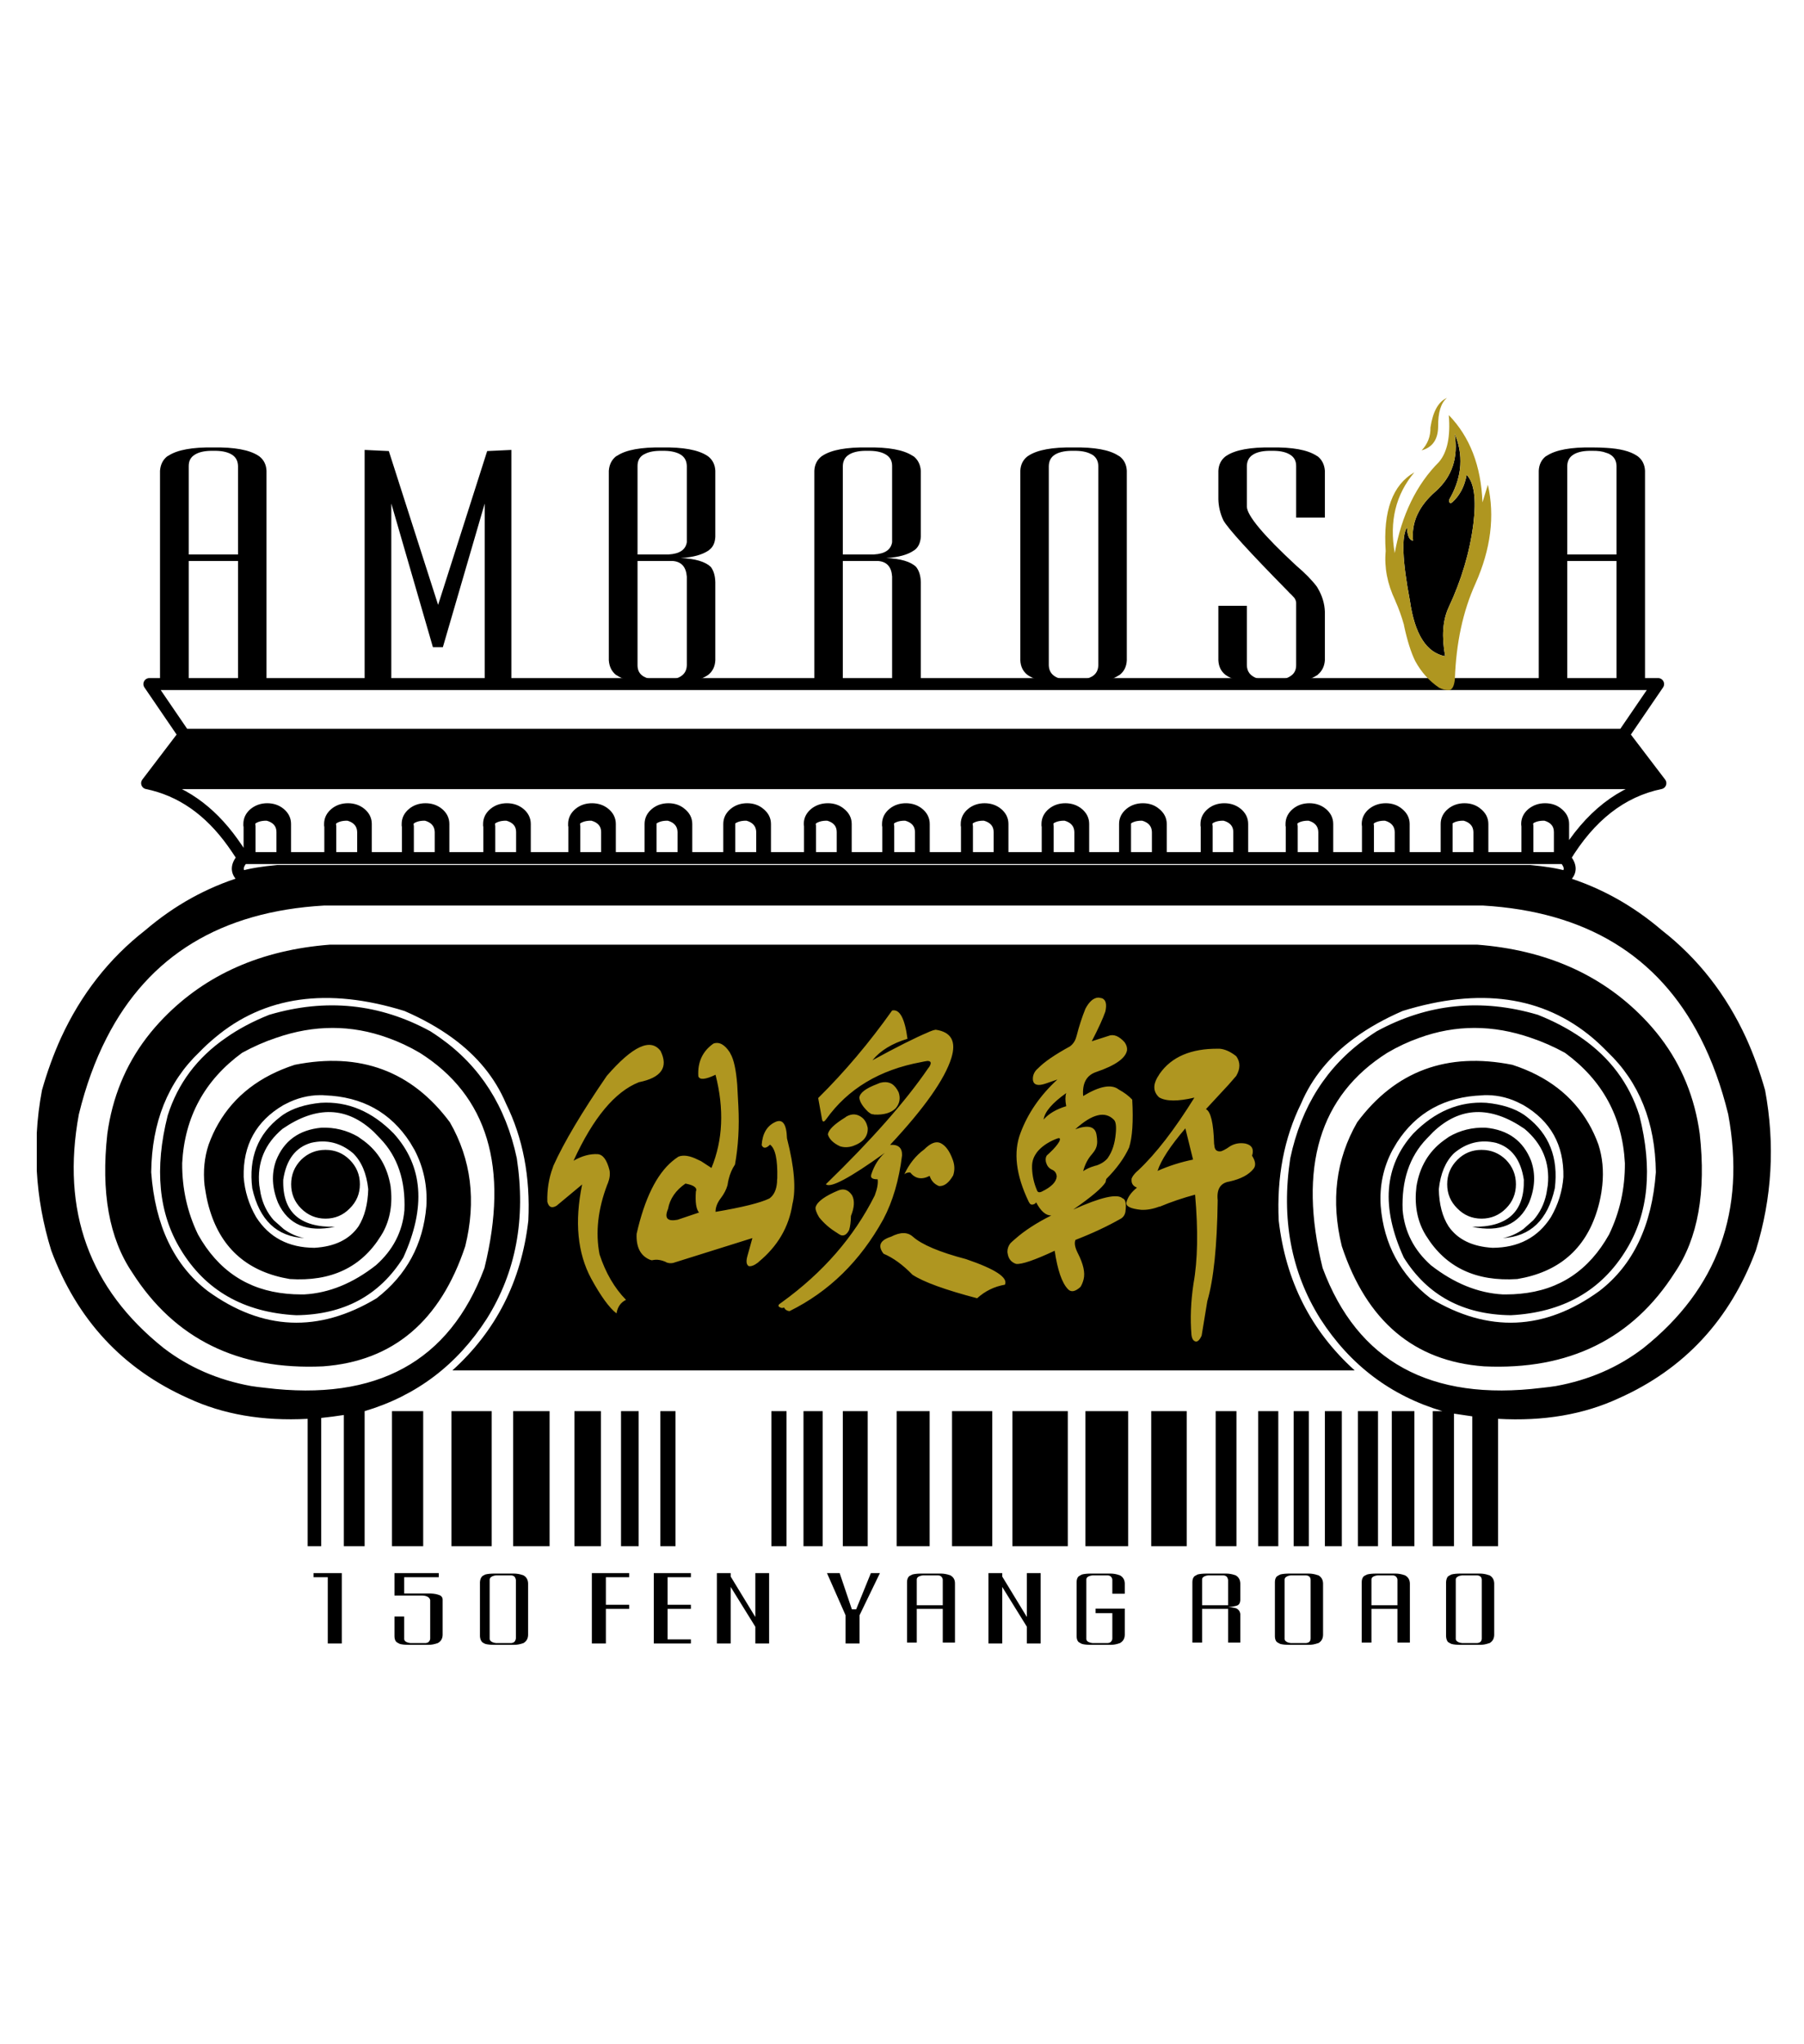 
<svg xmlns="http://www.w3.org/2000/svg" version="1.1" xmlns:xlink="http://www.w3.org/1999/xlink" preserveAspectRatio="none" x="0px" y="0px" width="302px" height="342px" viewBox="0 0 302 342">
<defs>
<g id="Layer0_0_FILL">
<path fill="#000000" stroke="none" d="
M 985.5 -314.15
Q 985.5 -317.3 983.3 -319.55 981.05 -321.75 977.9 -321.75 974.75 -321.75 972.55 -319.55 970.3 -317.3 970.3 -314.15 970.3 -311 972.55 -308.8 974.75 -306.55 977.9 -306.55 981.05 -306.55 983.3 -308.8 985.5 -311 985.5 -314.15
M 763.75 -264
L 763.75 -234.15 771.8 -234.15 771.8 -264 763.75 -264
M 784.25 -227.3
L 789.4 -227.3 789.4 -228.2 781.15 -228.2 781.15 -212.65 784.25 -212.65 784.25 -220.3 789.4 -220.3 789.4 -221.2 784.25 -221.2 784.25 -227.3
M 797.9 -227.3
L 803.05 -227.3 803.05 -228.2 794.85 -228.2 794.85 -212.65 803.05 -212.65 803.05 -213.55 797.9 -213.55 797.9 -220.3 803.05 -220.3 803.05 -221.2 797.9 -221.2 797.9 -227.3
M 737.5 -228.2
L 737.5 -223.25 743.25 -223.25
Q 743.4 -223.25 743.6 -223.25 745.15 -223.2 745.4 -222.25
L 745.4 -213.75
Q 745.4 -213.4 745.15 -213.1 744.95 -212.8 744.4 -212.75
L 741 -212.75
Q 740.55 -212.8 740.2 -212.95
L 740.1 -213
Q 739.7 -213.2 739.65 -213.6
L 739.65 -218.6 737.5 -218.6 737.5 -214.25
Q 737.5 -213.45 737.9 -213 738.1 -212.85 738.3 -212.75 738.5 -212.65 738.7 -212.55 739.45 -212.35 740.75 -212.35
L 744.95 -212.35
Q 745.95 -212.35 746.95 -212.7
L 747 -212.7
Q 748.1 -213.25 748.15 -214.5
L 748.15 -222.4
Q 748.15 -222.9 747.65 -223.25 747.5 -223.3 747.4 -223.35 746.65 -223.65 745.55 -223.7
L 739.65 -223.7 739.65 -227.3 747.3 -227.3 747.3 -228.2 737.5 -228.2
M 757.6 -227.9
Q 757.4 -227.8 757.2 -227.7 757 -227.6 756.85 -227.45 756.45 -227 756.4 -226.2
L 756.4 -214.25
Q 756.45 -213.45 756.85 -213 757 -212.85 757.2 -212.75 757.4 -212.65 757.6 -212.55 758.4 -212.35 759.65 -212.35
L 763.9 -212.35
Q 764.9 -212.35 765.9 -212.7
L 765.95 -212.7
Q 767 -213.25 767.05 -214.5
L 767.05 -225.95
Q 767 -227.2 765.95 -227.75
L 765.9 -227.75
Q 764.9 -228.1 763.9 -228.1
L 759.65 -228.1
Q 758.4 -228.1 757.6 -227.9
M 758.55 -226.85
Q 758.65 -227.25 759.05 -227.45
L 759.15 -227.5
Q 759.45 -227.65 759.95 -227.7
L 763.35 -227.7
Q 763.85 -227.65 764.1 -227.35 764.3 -227.05 764.35 -226.7
L 764.35 -213.75
Q 764.3 -213.4 764.1 -213.1 763.85 -212.8 763.35 -212.75
L 759.95 -212.75
Q 759.45 -212.8 759.15 -212.95
L 759.05 -213
Q 758.65 -213.2 758.55 -213.6
L 758.55 -226.85
M 743.85 -264
L 736.95 -264 736.95 -234.15 743.85 -234.15 743.85 -264
M 759 -264
L 750.1 -264 750.1 -234.15 759 -234.15 759 -264
M 783.15 -264
L 777.3 -264 777.3 -234.15 783.15 -234.15 783.15 -264
M 791.5 -264
L 787.6 -264 787.6 -234.15 791.5 -234.15 791.5 -264
M 799.65 -264
L 796.3 -264 796.3 -234.15 799.65 -234.15 799.65 -264
M 722.75 -212.65
L 725.85 -212.65 725.85 -228.2 719.6 -228.2 719.6 -227.3 722.75 -227.3 722.75 -212.65
M 727.6 -319.55
Q 725.4 -321.75 722.25 -321.75 719.1 -321.75 716.85 -319.55 714.65 -317.3 714.65 -314.15 714.65 -311 716.85 -308.8 719.1 -306.55 722.25 -306.55 725.4 -306.55 727.6 -308.8 729.85 -311 729.85 -314.15 729.85 -317.3 727.6 -319.55
M 932.95 -234.15
L 932.95 -264 928.5 -264 928.5 -234.15 932.95 -234.15
M 933 -227.7
Q 932.8 -227.6 932.6 -227.45 932.2 -227 932.2 -226.2
L 932.2 -214.25
Q 932.2 -213.45 932.6 -213 932.8 -212.85 933 -212.75 933.2 -212.65 933.4 -212.55 934.15 -212.35 935.45 -212.35
L 939.65 -212.35
Q 940.7 -212.35 941.65 -212.7 941.7 -212.7 941.75 -212.7 942.8 -213.25 942.85 -214.5
L 942.85 -225.95
Q 942.8 -227.2 941.75 -227.75 941.7 -227.75 941.65 -227.75 940.7 -228.1 939.65 -228.1
L 935.45 -228.1
Q 934.15 -228.1 933.4 -227.9 933.2 -227.8 933 -227.7
M 934.9 -227.5
Q 935.25 -227.65 935.7 -227.7
L 939.1 -227.7
Q 939.65 -227.65 939.9 -227.35 940.1 -227.05 940.1 -226.7
L 940.1 -213.75
Q 940.1 -213.4 939.9 -213.1 939.65 -212.8 939.1 -212.75
L 935.7 -212.75
Q 935.25 -212.8 934.9 -212.95
L 934.85 -213
Q 934.4 -213.2 934.35 -213.6
L 934.35 -226.85
Q 934.4 -227.25 934.85 -227.45
L 934.9 -227.5
M 970.85 -227.7
Q 970.65 -227.6 970.45 -227.45 970.1 -227 970.05 -226.2
L 970.05 -214.25
Q 970.1 -213.45 970.45 -213 970.65 -212.85 970.85 -212.75 971.05 -212.65 971.25 -212.55 972 -212.35 973.3 -212.35
L 977.5 -212.35
Q 978.55 -212.35 979.5 -212.7 979.55 -212.7 979.6 -212.7 980.65 -213.25 980.7 -214.5
L 980.7 -225.95
Q 980.65 -227.2 979.6 -227.75 979.55 -227.75 979.5 -227.75 978.55 -228.1 977.5 -228.1
L 973.3 -228.1
Q 972 -228.1 971.25 -227.9 971.05 -227.8 970.85 -227.7
M 972.75 -227.5
Q 973.1 -227.65 973.6 -227.7
L 976.95 -227.7
Q 977.5 -227.65 977.75 -227.35 977.95 -227.05 977.95 -226.7
L 977.95 -213.75
Q 977.95 -213.4 977.75 -213.1 977.5 -212.8 976.95 -212.75
L 973.6 -212.75
Q 973.1 -212.8 972.75 -212.95
L 972.7 -213
Q 972.25 -213.2 972.2 -213.6
L 972.2 -226.85
Q 972.25 -227.25 972.7 -227.45
L 972.75 -227.5
M 952.2 -227.7
Q 951.95 -227.6 951.8 -227.45 951.4 -227 951.4 -226.2
L 951.4 -212.85 953.55 -212.85 953.55 -220.3 959.3 -220.3 959.3 -212.85 962.05 -212.85 962.05 -225.95
Q 962 -227.2 960.9 -227.75
L 960.85 -227.75
Q 959.85 -228.1 958.85 -228.1
L 954.65 -228.1
Q 953.35 -228.1 952.6 -227.9 952.4 -227.8 952.2 -227.7
M 953.55 -226.85
Q 953.6 -227.25 954 -227.45
L 954.1 -227.5
Q 954.45 -227.65 954.9 -227.7
L 958.3 -227.7
Q 958.85 -227.65 959.05 -227.35 959.3 -227.05 959.3 -226.7
L 959.3 -221.1 953.55 -221.1 953.55 -226.85
M 917.15 -228.1
Q 915.9 -228.1 915.1 -227.9 914.95 -227.8 914.75 -227.7 914.5 -227.6 914.35 -227.45 913.95 -227 913.95 -226.2
L 913.95 -212.85 916.1 -212.85 916.1 -220.3 921.85 -220.3 921.85 -212.85 924.55 -212.85 924.55 -219.2
Q 924.45 -220 923.7 -220.4 922.95 -220.65 921.85 -220.7 923.3 -220.8 924 -221.1 924.5 -221.4 924.55 -222.2
L 924.55 -225.95
Q 924.5 -227.2 923.45 -227.75
L 923.4 -227.75
Q 922.4 -228.1 921.4 -228.1
L 917.15 -228.1
M 916.1 -226.85
Q 916.15 -227.25 916.55 -227.45
L 916.65 -227.5
Q 916.95 -227.65 917.45 -227.7
L 920.85 -227.7
Q 921.35 -227.65 921.6 -227.35 921.8 -227.05 921.85 -226.7
L 921.85 -221.1 916.1 -221.1 916.1 -226.85
M 912.7 -264
L 904.85 -264 904.85 -234.15 912.7 -234.15 912.7 -264
M 923.7 -264
L 919.1 -264 919.1 -234.15 923.7 -234.15 923.7 -264
M 947 -264
L 943.25 -264 943.25 -234.15 947 -234.15 947 -264
M 939.7 -264
L 936.35 -264 936.35 -234.15 939.7 -234.15 939.7 -264
M 955 -264
L 950.55 -264 950.55 -234.15 955 -234.15 955 -264
M 963.05 -264
L 958.05 -264 958.05 -234.15 963.05 -234.15 963.05 -264
M 890.3 -264
L 890.3 -234.15 899.75 -234.15 899.75 -264 890.3 -264
M 855.85 -234.15
L 855.85 -264 848.55 -264 848.55 -234.15 855.85 -234.15
M 852.05 -227.9
Q 851.85 -227.8 851.65 -227.7 851.4 -227.6 851.25 -227.45 850.85 -227 850.85 -226.2
L 850.85 -212.85 853 -212.85 853 -220.3 858.75 -220.3 858.75 -212.85 861.45 -212.85 861.45 -225.95
Q 861.45 -227.2 860.35 -227.75
L 860.3 -227.75
Q 859.3 -228.1 858.3 -228.1
L 854.1 -228.1
Q 852.8 -228.1 852.05 -227.9
M 853.55 -227.5
Q 853.9 -227.65 854.35 -227.7
L 857.75 -227.7
Q 858.3 -227.65 858.5 -227.35 858.75 -227.05 858.75 -226.7
L 858.75 -221.1 853 -221.1 853 -226.85
Q 853.05 -227.25 853.45 -227.45
L 853.55 -227.5
M 871.9 -227.45
L 871.9 -228.2 868.85 -228.2 868.85 -212.65 871.9 -212.65 871.9 -225.15 877.35 -216.35 877.35 -212.65 880.4 -212.65 880.4 -228.2 877.35 -228.2 877.35 -218.5 871.9 -227.45
M 890.5 -226.85
Q 890.55 -227.25 890.95 -227.45
L 891.05 -227.5
Q 891.4 -227.65 891.85 -227.7
L 895.25 -227.7
Q 895.8 -227.65 896 -227.35 896.25 -227.05 896.25 -226.7
L 896.25 -223.65 899 -223.65 899 -225.95
Q 898.95 -227.2 897.85 -227.75
L 897.8 -227.75
Q 896.85 -228.1 895.8 -228.1
L 891.6 -228.1
Q 890.3 -228.1 889.55 -227.9 889.35 -227.8 889.15 -227.7 888.95 -227.6 888.75 -227.45 888.35 -227 888.35 -226.2
L 888.35 -214.25
Q 888.35 -213.45 888.75 -213 888.95 -212.85 889.15 -212.75 889.35 -212.65 889.55 -212.55 890.3 -212.35 891.6 -212.35
L 895.8 -212.35
Q 896.85 -212.35 897.8 -212.7
L 897.85 -212.7
Q 898.95 -213.25 899 -214.5
L 899 -220.35 892.55 -220.35 892.55 -219.35 896.25 -219.35 896.25 -213.75
Q 896.25 -213.4 896 -213.1 895.8 -212.8 895.25 -212.75
L 891.85 -212.75
Q 891.4 -212.8 891.05 -212.95
L 890.95 -213
Q 890.55 -213.2 890.5 -213.6
L 890.5 -226.85
M 811.85 -227.45
L 811.85 -228.2 808.8 -228.2 808.8 -212.65 811.85 -212.65 811.85 -225.15 817.3 -216.35 817.3 -212.65 820.35 -212.65 820.35 -228.2 817.3 -228.2 817.3 -218.5 811.85 -227.45
M 835.95 -228.2
L 833.15 -228.2 837.25 -218.9 837.25 -212.65 840.35 -212.65 840.35 -218.9 844.85 -228.2 842.85 -228.2 839.6 -220.2 838.65 -220.2 835.95 -228.2
M 824.2 -264
L 820.85 -264 820.85 -234.15 824.2 -234.15 824.2 -264
M 832.2 -264
L 827.95 -264 827.95 -234.15 832.2 -234.15 832.2 -264
M 842.15 -264
L 836.65 -264 836.65 -234.15 842.15 -234.15 842.15 -264
M 869.7 -264
L 860.8 -264 860.8 -234.15 869.7 -234.15 869.7 -264
M 886.4 -264
L 874.15 -264 874.15 -234.15 886.4 -234.15 886.4 -264
M 970.7 -324.65
L 969.5 -323.8
Q 964.55 -320.15 963.5 -313.65 962.8 -307.9 965.2 -303.5
L 965.5 -303
Q 965.55 -302.85 965.65 -302.75 972.1 -292.3 985.8 -293.2 999.5 -295.5 1003.45 -308.3 1004.05 -310.2 1004.4 -312.35
L 1004.6 -313.9
Q 1005.1 -318.7 1003.75 -322.9 1002.85 -325.4 1001.6 -327.55 996.25 -336.8 984.7 -340.55 963.05 -344.85 950.4 -327.85 943.3 -315.5 947 -300.45 955.25 -275.6 978.45 -273.9 1006.6 -272.6 1020.65 -294.65 1028.3 -305.95 1026.15 -325.3 1024.5 -337.3 1017.5 -346.5 1015.75 -348.8 1013.65 -350.95 999.6 -365.35 976.95 -367.1
L 723.2 -367.1
Q 700.55 -365.35 686.5 -350.95 684.4 -348.8 682.65 -346.5 675.65 -337.3 674 -325.3 671.85 -305.95 679.5 -294.65 693.55 -272.6 721.7 -273.9 744.9 -275.6 753.15 -300.45 756.85 -315.5 749.75 -327.85 737.1 -344.85 715.45 -340.55 703.9 -336.8 698.55 -327.55 697.3 -325.4 696.4 -322.9 695 -318.7 695.5 -313.9
L 695.75 -312.35
Q 696.1 -310.2 696.7 -308.3 700.65 -295.5 714.35 -293.2 728.05 -292.3 734.5 -302.75 734.55 -302.85 734.65 -303
L 734.95 -303.5
Q 737.35 -307.9 736.65 -313.65 735.6 -320.15 730.65 -323.8
L 729.45 -324.65
Q 725.75 -326.8 721.35 -326.65 713.9 -325.95 711.3 -319.35 709.75 -314.95 711.75 -310.05 715.1 -302.8 724.35 -304.75 712.6 -304.5 712.9 -315.15 713.9 -321.8 719.05 -323.3 724.2 -324.5 728.35 -321 731.15 -318.25 731.7 -313.05 731.55 -308.05 729.55 -304.85 726.55 -300.5 719.8 -300.1 711.2 -300.15 706.9 -306.9 704.5 -311.05 704.15 -315.75 703.9 -326.35 712.95 -331.65
L 713.45 -331.9
Q 717.05 -333.8 721.05 -333.85
L 721.55 -333.85
Q 721.8 -333.85 722.1 -333.8 734.5 -333.35 740.95 -323.4
L 741.95 -321.7
Q 744.95 -315.95 744.55 -309.3 743.5 -296.65 733.55 -288.95 714.35 -277.4 696.2 -290.55 685 -299.15 683.7 -316.8 683.9 -333.4 694.4 -343.4 696 -345.05 697.75 -346.5 714.15 -360.35 739.7 -352.45 745.7 -349.85 750.3 -346.5 758.55 -340.5 762.15 -332 767.8 -320.55 767.1 -306.1 764.8 -286.1 750.3 -273
L 949.85 -273
Q 935.35 -286.1 933.05 -306.1 932.35 -320.55 938 -332 941.6 -340.5 949.85 -346.5 954.45 -349.85 960.45 -352.45 986 -360.35 1002.45 -346.5 1004.15 -345.05 1005.75 -343.4 1016.25 -333.4 1016.45 -316.8 1015.15 -299.15 1003.95 -290.55 985.8 -277.4 966.6 -288.95 956.65 -296.65 955.6 -309.3 955.15 -315.95 958.2 -321.7
L 959.2 -323.4
Q 965.65 -333.35 978.05 -333.8 978.35 -333.85 978.6 -333.85
L 979.1 -333.85
Q 983.1 -333.8 986.65 -331.9
L 987.15 -331.65
Q 996.2 -326.35 996 -315.75 995.65 -311.05 993.25 -306.9 988.95 -300.15 980.35 -300.1 973.6 -300.5 970.6 -304.85 968.55 -308.05 968.45 -313.05 969 -318.25 971.8 -321 975.95 -324.5 981.1 -323.3 986.25 -321.8 987.25 -315.15 987.5 -304.5 975.8 -304.75 985.05 -302.8 988.4 -310.05 990.4 -314.95 988.85 -319.35 986.25 -325.95 978.8 -326.65 974.4 -326.8 970.7 -324.65
M 957.05 -343.2
Q 960.55 -345.25 964.1 -346.5 976.2 -350.9 988.85 -346.5 992.6 -345.25 996.35 -343.2 1008.8 -334.1 1009.6 -318.8 1009.65 -310.4 1006.1 -303.05 999.45 -291.15 986.45 -289.95 984.95 -289.8 983.35 -289.8 983 -289.8 982.6 -289.8 974.4 -290.25 966.7 -296.25 961.1 -301.25 960.45 -308.4 960.05 -318.25 965.75 -324.2
L 967.2 -325.7
Q 976.1 -334.15 987.4 -326.4 993.3 -321.45 992.55 -313.95
L 992.25 -312.1
Q 991.55 -308.7 989.35 -306.2
L 987.15 -304.25
Q 985 -302.7 982.6 -302.25 991.75 -302.75 994.1 -313.25 995.35 -323.35 987.9 -329.05 987.6 -329.3 987.3 -329.5 984.1 -331.65 978.95 -332.15 970 -332.7 962.8 -325.35 953.1 -314.6 960.7 -297.95 968.55 -285.4 984.35 -285.2 1001.7 -286.1 1009.95 -299.75 1017.25 -311.75 1012.8 -329.35 1009.45 -339.95 1000 -346.5 995.75 -349.45 990.35 -351.6 971.55 -357.15 954.7 -347.95 953.6 -347.25 952.55 -346.5 939.25 -337.1 935.6 -319.9 932.55 -299.85 942.25 -284.4 952.1 -269.1 969.25 -264
L 967.1 -264 967.1 -234.15 971.8 -234.15 971.8 -263.45
Q 973.85 -263.15 975.85 -262.85
L 975.85 -234.15 981.55 -234.15 981.55 -262.3
Q 996.6 -261.45 1008.25 -266.85 1030 -276.55 1038.55 -299.5 1043.95 -316.95 1040.6 -334.95 1038.85 -341.1 1036.4 -346.5 1029.75 -360.95 1017.75 -370.3 1008.1 -378.55 996.35 -382.15 993.45 -383 988.5 -383.45
L 711.65 -383.45
Q 706.7 -383 703.8 -382.15 692.05 -378.55 682.4 -370.3 670.4 -360.95 663.75 -346.5 661.3 -341.1 659.55 -334.95 658.65 -330.2 658.4 -325.5
L 658.4 -317.1
Q 658.9 -308.2 661.6 -299.5 670.15 -276.55 691.9 -266.85 703.4 -261.5 718.3 -262.3
L 718.3 -234.15 721.3 -234.15 721.3 -262.5
Q 723.75 -262.75 726.3 -263.15
L 726.3 -234.15 730.9 -234.15 730.9 -264
Q 748.05 -269.1 757.9 -284.4 767.6 -299.85 764.55 -319.9 760.9 -337.1 747.6 -346.5 746.55 -347.25 745.45 -347.95 728.6 -357.15 709.8 -351.6 704.4 -349.45 700.2 -346.5 690.7 -339.95 687.35 -329.35 682.9 -311.75 690.2 -299.75 698.45 -286.1 715.8 -285.2 731.6 -285.4 739.45 -297.95 747.05 -314.6 737.35 -325.35 730.15 -332.7 721.2 -332.15 716.05 -331.65 712.85 -329.5 712.55 -329.3 712.25 -329.05 704.8 -323.35 706.05 -313.25 708.4 -302.75 717.55 -302.25 715.15 -302.7 713 -304.25
L 710.8 -306.2
Q 708.6 -308.7 707.9 -312.1
L 707.6 -313.95
Q 706.85 -321.45 712.75 -326.4 724.05 -334.15 732.95 -325.7
L 734.4 -324.2
Q 740.1 -318.25 739.7 -308.4 739.05 -301.25 733.4 -296.25 725.75 -290.25 717.55 -289.8 717.15 -289.8 716.8 -289.8 715.2 -289.8 713.7 -289.95 700.7 -291.15 694.05 -303.05 690.5 -310.4 690.55 -318.8 691.35 -334.1 703.8 -343.2 707.55 -345.25 711.3 -346.5 723.95 -350.9 736.05 -346.5 739.6 -345.25 743.1 -343.2 765.6 -329 757.4 -295.65 745.85 -264.6 708.95 -269.15 708.1 -269.25 707.2 -269.35
L 705.8 -269.55
Q 694.8 -271.55 686.45 -277.95 661.8 -297.6 667.7 -329.6 670 -339 673.85 -346.5 687.8 -373.8 721.95 -375.75
L 978.2 -375.75
Q 1012.35 -373.75 1026.3 -346.5 1030.15 -339 1032.45 -329.6 1038.35 -297.6 1013.7 -277.95 1005.35 -271.55 994.35 -269.55
L 992.95 -269.35
Q 992.05 -269.25 991.2 -269.15 954.3 -264.6 942.75 -295.65 934.55 -329 957.05 -343.2
M 956.65 -397.1
Q 955 -397.1 953.8 -396.15 952.65 -395.2 952.65 -393.85 952.65 -393.65 952.7 -393.45 952.7 -393.4 952.7 -393.3
L 952.7 -391.5
Q 953.15 -394.55 956.55 -394.5 958.65 -393.9 958.7 -392
L 958.7 -386.3 960.6 -386.3 960.6 -393.75
Q 960.6 -393.8 960.6 -393.85 960.6 -395.2 959.4 -396.15 958.3 -397.1 956.65 -397.1
M 939.75 -397.1
Q 938.1 -397.1 936.95 -396.15 935.8 -395.2 935.8 -393.85 935.8 -393.65 935.8 -393.45 935.8 -393.4 935.85 -393.3
L 935.85 -391.5
Q 936.25 -394.55 939.65 -394.5 941.75 -393.9 941.8 -392
L 941.8 -386.3 943.7 -386.3 943.7 -393.75
Q 943.7 -393.8 943.7 -393.85 943.7 -395.2 942.55 -396.15 941.4 -397.1 939.75 -397.1
M 920.95 -397.1
Q 919.3 -397.1 918.15 -396.15 917 -395.2 917 -393.85 917 -393.65 917 -393.45 917 -393.4 917.05 -393.3
L 917.05 -391.5
Q 917.45 -394.55 920.85 -394.5 923 -393.9 923 -392
L 923 -386.3 924.9 -386.3 924.9 -393.75
Q 924.9 -393.8 924.9 -393.85 924.9 -395.2 923.75 -396.15 922.6 -397.1 920.95 -397.1
M 902.95 -397.1
Q 901.3 -397.1 900.15 -396.15 899 -395.2 899 -393.85 899 -393.65 899 -393.45 899 -393.4 899 -393.3
L 899 -391.5
Q 899.45 -394.55 902.85 -394.5 904.95 -393.9 905 -392
L 905 -386.3 906.9 -386.3 906.9 -393.75
Q 906.9 -393.8 906.9 -393.85 906.9 -395.2 905.7 -396.15 904.6 -397.1 902.95 -397.1
M 885.8 -397.1
Q 884.15 -397.1 883 -396.15 881.85 -395.2 881.85 -393.85 881.85 -393.65 881.85 -393.45 881.85 -393.4 881.9 -393.3
L 881.9 -391.5
Q 882.3 -394.55 885.7 -394.5 887.8 -393.9 887.85 -392
L 887.85 -386.3 889.75 -386.3 889.75 -393.75
Q 889.75 -393.8 889.75 -393.85 889.75 -395.2 888.6 -396.15 887.45 -397.1 885.8 -397.1
M 867.95 -397.1
Q 866.3 -397.1 865.15 -396.15 864 -395.2 864 -393.85 864 -393.65 864 -393.45 864 -393.4 864.05 -393.3
L 864.05 -391.5
Q 864.45 -394.55 867.85 -394.5 870 -393.9 870 -392
L 870 -386.3 871.9 -386.3 871.9 -393.75
Q 871.9 -393.8 871.9 -393.85 871.9 -395.2 870.75 -396.15 869.6 -397.1 867.95 -397.1
M 853.35 -396.15
Q 852.2 -397.1 850.55 -397.1 848.9 -397.1 847.75 -396.15 846.6 -395.2 846.6 -393.85 846.6 -393.65 846.6 -393.45 846.6 -393.4 846.65 -393.3
L 846.65 -391.5
Q 847.05 -394.55 850.45 -394.5 852.6 -393.9 852.6 -392
L 852.6 -386.3 854.5 -386.3 854.5 -393.75
Q 854.5 -393.8 854.5 -393.85 854.5 -395.2 853.35 -396.15
M 833.3 -397.1
Q 831.65 -397.1 830.45 -396.15 829.3 -395.2 829.3 -393.85 829.3 -393.65 829.35 -393.45 829.35 -393.4 829.35 -393.3
L 829.35 -391.5
Q 829.8 -394.55 833.2 -394.5 835.3 -393.9 835.3 -392
L 835.3 -386.3 837.25 -386.3 837.25 -393.75
Q 837.25 -393.8 837.25 -393.85 837.25 -395.2 836.05 -396.15 834.95 -397.1 833.3 -397.1
M 815.45 -397.1
Q 813.8 -397.1 812.65 -396.15 811.5 -395.2 811.5 -393.85 811.5 -393.65 811.5 -393.45 811.5 -393.4 811.5 -393.3
L 811.5 -391.5
Q 811.95 -394.55 815.35 -394.5 817.45 -393.9 817.5 -392
L 817.5 -386.3 819.4 -386.3 819.4 -393.75
Q 819.4 -393.8 819.4 -393.85 819.4 -395.2 818.2 -396.15 817.1 -397.1 815.45 -397.1
M 798.05 -397.1
Q 796.4 -397.1 795.25 -396.15 794.1 -395.2 794.1 -393.85 794.1 -393.65 794.1 -393.45 794.1 -393.4 794.1 -393.3
L 794.1 -391.5
Q 794.55 -394.55 797.95 -394.5 800.05 -393.9 800.1 -392
L 800.1 -386.3 802 -386.3 802 -393.75
Q 802 -393.8 802 -393.85 802 -395.2 800.8 -396.15 799.7 -397.1 798.05 -397.1
M 781.15 -397.1
Q 779.5 -397.1 778.35 -396.15 777.2 -395.2 777.2 -393.85 777.2 -393.65 777.2 -393.45 777.2 -393.4 777.25 -393.3
L 777.25 -391.5
Q 777.65 -394.55 781.05 -394.5 783.2 -393.9 783.2 -392
L 783.2 -386.3 785.1 -386.3 785.1 -393.75
Q 785.1 -393.8 785.1 -393.85 785.1 -395.2 783.95 -396.15 782.8 -397.1 781.15 -397.1
M 762.35 -397.1
Q 760.7 -397.1 759.55 -396.15 758.4 -395.2 758.4 -393.85 758.4 -393.65 758.4 -393.45 758.4 -393.4 758.45 -393.3
L 758.45 -391.5
Q 758.85 -394.55 762.25 -394.5 764.4 -393.9 764.4 -392
L 764.4 -386.3 766.3 -386.3 766.3 -393.75
Q 766.3 -393.8 766.3 -393.85 766.3 -395.2 765.15 -396.15 764 -397.1 762.35 -397.1
M 744.35 -397.1
Q 742.7 -397.1 741.55 -396.15 740.4 -395.2 740.4 -393.85 740.4 -393.65 740.4 -393.45 740.4 -393.4 740.45 -393.3
L 740.45 -391.5
Q 740.85 -394.55 744.25 -394.5 746.35 -393.9 746.4 -392
L 746.4 -386.3 748.3 -386.3 748.3 -393.75
Q 748.3 -393.8 748.3 -393.85 748.3 -395.2 747.15 -396.15 746 -397.1 744.35 -397.1
M 709.35 -397.1
Q 707.75 -397.1 706.55 -396.15 705.4 -395.2 705.4 -393.85 705.4 -393.65 705.4 -393.45 705.4 -393.4 705.45 -393.3
L 705.45 -391.5
Q 705.85 -394.55 709.25 -394.5 711.4 -393.9 711.4 -392
L 711.4 -386.3 713.3 -386.3 713.3 -393.75
Q 713.3 -393.8 713.3 -393.85 713.3 -395.2 712.15 -396.15 711 -397.1 709.35 -397.1
M 727.2 -397.1
Q 725.55 -397.1 724.4 -396.15 723.25 -395.2 723.25 -393.85 723.25 -393.65 723.25 -393.45 723.25 -393.4 723.3 -393.3
L 723.3 -391.5
Q 723.7 -394.55 727.1 -394.5 729.2 -393.9 729.25 -392
L 729.25 -386.3 731.15 -386.3 731.15 -393.75
Q 731.15 -393.8 731.15 -393.85 731.15 -395.2 730 -396.15 728.85 -397.1 727.2 -397.1
M 1017.35 -402.85
L 1009.2 -413.55 690.95 -413.55 682.8 -402.85 1017.35 -402.85
M 976.8 -396.15
Q 975.7 -397.1 974.05 -397.1 972.4 -397.1 971.25 -396.15 970.1 -395.2 970.1 -393.85 970.1 -393.65 970.1 -393.45 970.1 -393.4 970.1 -393.3
L 970.1 -391.5
Q 970.55 -394.55 973.95 -394.5 976.05 -393.9 976.1 -392
L 976.1 -386.3 978 -386.3 978 -393.75
Q 978 -393.8 978 -393.85 978 -395.2 976.8 -396.15
M 994.65 -396.15
Q 993.55 -397.1 991.85 -397.1 990.25 -397.1 989.05 -396.15 987.9 -395.2 987.9 -393.85 987.9 -393.65 987.95 -393.45 987.95 -393.4 987.95 -393.3
L 987.95 -391.5
Q 988.35 -394.55 991.8 -394.5 993.9 -393.9 993.9 -392
L 993.9 -386.3 995.85 -386.3 995.85 -393.75
Q 995.85 -393.8 995.85 -393.85 995.85 -395.2 994.65 -396.15 Z"/>
</g>

<g id="Layer0_0_MEMBER_0_FILL">
<path fill="#AF9620" stroke="none" d="
M 791.55 -336.7
Q 799 -338.2 796.35 -343.6 793.05 -348 784.45 -338.1 776.15 -326 772.65 -318.25
L 772.5 -317.8
Q 771.2 -314.3 771.3 -310.3 771.75 -308.45 773.35 -309.4
L 779 -314.1
Q 776.45 -301.75 781 -293.3 784.2 -287.45 786.6 -285.6 786.95 -287.75 788.7 -288.6 784.85 -292.55 782.85 -298.65 781.45 -305.9 784.55 -314.05 784.65 -314.25 784.7 -314.4 785.3 -315.95 785.05 -317.25 784.2 -320.65 782.45 -320.8 779.9 -320.95 777.1 -319.35 783.6 -333.55 791.55 -336.7
M 858.25 -323.25
Q 856.75 -323.95 854.65 -321.85 851.85 -319.8 850.25 -316.35 850.75 -316.8 851.55 -316.75 853.25 -314.65 855.85 -316 856.35 -314.4 857.9 -313.75 859.6 -313.6 861.05 -316.1 861.6 -317.75 861 -319.45 859.95 -322.45 858.25 -323.25
M 847.3 -302.55
Q 843.65 -301.4 845.65 -298.8 848.85 -297.45 852.05 -294.15 855.7 -291.75 866.35 -288.95 869 -291.35 872.5 -291.95 873.6 -294.3 863.9 -297.6 855.15 -299.9 852.15 -302.55 850.4 -304.15 847.3 -302.55
M 838.7 -311.7
Q 837.5 -313.5 835.7 -312.8 831.25 -310.95 830.65 -309.15 830.45 -308.45 831.4 -306.85 833 -304.85 835.3 -303.45 835.7 -303.15 836.2 -302.9 837.3 -302.55 838.05 -304.05 838.4 -305.2 838.45 -307.15 839.6 -310 838.7 -311.7
M 811.8 -343
Q 811.7 -343.15 811.65 -343.3 809.95 -345.9 808.05 -345.25 804.4 -342.7 804.7 -338 805.15 -336.75 808.5 -338.35 811.4 -327 807.6 -317.75 806.3 -318.6 805.3 -319.25
L 804.55 -319.6
Q 801.95 -320.9 800.3 -320.25 799.6 -319.8 798.95 -319.25 793.7 -314.85 791.05 -303.2 790.85 -298.85 793.9 -297.5 794.15 -297.4 794.35 -297.35 794.55 -297.35 794.7 -297.4 796 -297.65 797.55 -296.95 797.55 -296.9 797.6 -296.9 798.25 -296.6 799.1 -296.75
L 816.65 -302.25 815.5 -298.1
Q 815.1 -296.5 815.85 -296.05 816.65 -295.9 817.9 -296.85
L 818.05 -297
Q 824.35 -302.2 825.5 -309.75 826.75 -314.7 824.3 -324.3 824.15 -329.15 821.6 -327.85 818.95 -326.55 818.7 -322.8 819.25 -321.6 820.55 -322.9 822.3 -321.65 822.15 -315.5 822.1 -315.1 822.1 -314.6 821.9 -312.05 820.4 -311 817.4 -309.55 808.5 -308.05 808.5 -309.45 809.5 -310.85 809.6 -310.95 809.65 -311.05 810.75 -312.5 811.15 -313.95 811.25 -314.65 811.4 -315.25 811.85 -317.1 812.8 -318.5 813.9 -324.55 813.55 -331.4
L 813.3 -336.15
Q 812.9 -341.15 811.8 -343
M 801.85 -314.3
Q 804.7 -313.75 804.15 -312.55 803.9 -309 804.85 -307.9
L 800.1 -306.3
Q 796.7 -305.65 798 -308.7 798.6 -312.05 801.85 -314.3
M 837.5 -329.15
Q 837.3 -329 837.15 -328.9 833.5 -326.65 833.35 -325.15 833.8 -323.6 836 -322.55 837.35 -322.1 838.9 -322.6 842.35 -323.85 842.15 -326.65 841.85 -328.1 840.95 -328.85 839.35 -330.15 837.5 -329.15
M 849 -334.45
Q 848.4 -335.75 847.45 -336.35 846.65 -336.8 845.65 -336.7 845.25 -336.65 844.85 -336.55 844.55 -336.4 844.25 -336.3 840.4 -334.85 840.3 -333.25 840.45 -331.9 842.2 -330.2 842.35 -330.1 842.45 -330 842.7 -329.85 842.9 -329.7 843.15 -329.6 843.4 -329.6 843.5 -329.6 843.6 -329.55 846.8 -329.4 848.35 -330.95 849.65 -332.5 849 -334.45
M 857.2 -348.3
Q 856.55 -348.2 855.75 -347.85
L 855.55 -347.75
Q 851.15 -345.9 843.2 -341.55 845.8 -344.75 850.95 -346.3 850.05 -353.1 847.55 -352.55 840 -341.9 831.2 -333.2
L 832.05 -328.5
Q 832.25 -327.55 832.9 -328.45
L 832.95 -328.5
Q 840.15 -338.6 854 -341.15 854.65 -341.3 855.35 -341.4 856.55 -341.4 855.8 -340.15 855.65 -339.95 855.5 -339.75 848.05 -328.85 832.9 -314.15 834.35 -312.75 845.95 -321.1 843.95 -319.35 842.95 -316.35 842.9 -316.2 842.9 -316.1 842.75 -315.3 844.1 -315.25
L 844.35 -315.25
Q 844.55 -313.9 843.7 -311.65 836.8 -297.9 823.15 -288.05 822.9 -287.85 822.6 -287.65 822.05 -287.1 823.15 -286.8 823.4 -286.8 823.65 -286.9 824 -286.2 824.85 -286.1 837.95 -292.55 845.6 -306.4 848.75 -312.35 849.75 -320.55 849.8 -323.05 847.1 -322.85 858.45 -335 860.65 -342.05 862.35 -347.55 857.2 -348.3
M 923.65 -338.1
Q 925.05 -340.5 923.65 -342.45 921.75 -343.95 920 -344.1
L 919.9 -344.1
Q 919.8 -344.1 919.7 -344.1 910.65 -344.2 906.7 -338.55 906.55 -338.3 906.4 -338.05
L 906.2 -337.75
Q 904.7 -335.1 906.6 -333.35 908.9 -332 914.4 -333.3 907.85 -322.75 902 -317.25 901.8 -317.05 901.55 -316.85 900.7 -316 900.5 -315.35 900.5 -315.15 900.5 -314.9 900.55 -313.85 901.7 -313.4 899.8 -311.9 899.35 -310.1 899.15 -308.85 902.6 -308.5 904.5 -308.4 906.6 -309.2
L 906.75 -309.2
Q 910.45 -310.75 914.55 -311.85 915.6 -299.95 914.2 -292.2 913.3 -286.2 913.75 -280.85 913.9 -279.6 914.65 -279.4 915.35 -279.25 916 -280.7
L 917.25 -288.3
Q 919.35 -295.45 919.55 -310.6 919.15 -314.3 922.15 -314.75 925.95 -315.6 927.5 -317.6 928.3 -318.65 927.15 -320.45 927.85 -322.65 925.65 -323.15 923.8 -323.45 922.3 -322.55 921.9 -322.3 921.55 -322.05 920.9 -321.65 920.35 -321.45 918.85 -321.2 918.8 -322.85 918.75 -323 918.75 -323.15 918.55 -329.95 916.95 -330.75
L 922 -336.2
Q 922.9 -337.2 923.65 -338.1
M 912.4 -326.5
L 914.1 -319.6
Q 909.95 -318.75 906.25 -317.1 907.4 -320.65 912.4 -326.5
M 893.5 -355.35
Q 893.3 -355.4 893.1 -355.4 891.55 -355.3 890.3 -352.95 889.15 -350.1 888.35 -346.95
L 888.3 -346.8
Q 887.95 -345.4 886.85 -344.6 881.9 -341.9 879.85 -339.8 879.55 -339.55 879.3 -339.25 878.55 -338.25 878.7 -337.1 879 -335.55 881.5 -336.4
L 884.1 -337.3
Q 878.4 -332.05 875.95 -325.5 873.5 -319.15 877.75 -310.3 877.8 -310.2 877.9 -310.05 878.25 -309.4 879.05 -309.8 879.25 -309.9 879.4 -310.15 880.95 -307.2 882.75 -307.25 877.85 -304.8 874.75 -302.05 874.2 -301.6 873.7 -301.1 873.05 -300.25 873.05 -299.25 873.05 -299.05 873.1 -298.85 873.35 -297.1 874.95 -296.55 876.75 -296.3 883.5 -299.45 884.45 -293.05 886.4 -291 886.45 -290.95 886.55 -290.85 887.55 -289.95 889.2 -291.45 889.65 -292.15 889.9 -293.15 890.45 -295.35 888.6 -298.95 887.65 -300.85 888.1 -301.85 893.65 -304 898.05 -306.5
L 898.15 -306.55
Q 898.95 -307.05 899.15 -308.05
L 899.15 -308.15
Q 899.5 -310.75 898.5 -311.05 896.7 -312.65 887.6 -308.55 893.65 -312.75 894.75 -314.6
L 894.9 -315.3
Q 898.35 -318.75 899.95 -322.25 901.05 -325.65 900.65 -332.85 899.55 -334.05 897.65 -335.1 895.25 -336.95 889.8 -333.65 889.45 -337.85 892.65 -338.95 899 -341.1 899.5 -343.75 899.6 -344.65 898.95 -345.55 898.1 -346.5 897.2 -346.9 896.7 -347.1 896.3 -347.1 896 -347.1 895.75 -347.05
L 891.7 -345.75
Q 893.9 -350 894.7 -352.3 895.25 -354.7 894 -355.25 893.75 -355.3 893.5 -355.35
M 892.9 -323.55
Q 892.9 -324.3 892.75 -325.1 892.3 -327.85 888.05 -326.3 893.65 -331.4 896.6 -328.4 897.25 -327.75 897 -325.3 896.7 -322.05 895.3 -320.05
L 895.25 -319.95
Q 894.35 -318.85 892.75 -318.3 892.45 -318.25 892.2 -318.15 890.95 -317.8 889.8 -317.05 890.4 -319.3 891.75 -320.8 891.95 -321.05 892.1 -321.25 892.9 -322.25 892.9 -323.55
M 886.05 -331.4
Q 882.75 -330.4 881.05 -328.45 881.4 -331 886.05 -334.3 885.7 -333.25 886.05 -331.4
M 884.2 -324.3
Q 884.9 -324.5 884.55 -323.65 883.95 -322.55 882.4 -321.1 882.1 -320.8 881.75 -320.5 881.4 -319.95 881.55 -319.15
L 881.6 -318.95
Q 881.9 -317.9 882.75 -317.45 882.9 -317.35 883.15 -317.25 883.9 -316.8 883.95 -315.85 883.8 -314.05 880.7 -312.55 880.65 -312.5 880.6 -312.5 879.95 -312.2 879.65 -312.65 879.6 -312.75 879.55 -312.9 878.6 -315.15 878.5 -317.6 878.5 -317.95 878.5 -318.25 878.55 -319.75 879.4 -320.95
L 879.6 -321.25
Q 881 -323 883.65 -324.1 883.9 -324.2 884.2 -324.3 Z"/>
</g>

<g id="Layer0_0_MEMBER_1_FILL">
<path fill="#000000" stroke="none" d="
M 941.7 -475
L 941.35 -475.2
Q 938.4 -477.1 931.45 -477 924.5 -477.1 921.55 -475.2
L 921.25 -475
Q 919.8 -473.85 919.7 -471.85
L 919.7 -465.55
Q 919.75 -463.15 920.8 -460.9 922.25 -458.25 935.05 -445.25 935.4 -444.85 935.85 -444.45 936.15 -444.1 936.5 -443.75 936.85 -443.25 936.9 -442.7
L 936.9 -428.85
Q 936.9 -427.2 935.55 -426.4
L 935.3 -426.25
Q 933.9 -425.5 931.45 -425.55 929 -425.5 927.6 -426.25
L 927.35 -426.4
Q 926.05 -427.2 926 -428.85
L 926 -442 919.7 -442 919.7 -429.95
Q 919.8 -427.9 921.25 -426.75
L 921.55 -426.55
Q 923.15 -425.5 926 -425.1 928.35 -424.75 931.45 -424.8 934.6 -424.75 936.9 -425.1 939.75 -425.5 941.35 -426.55
L 941.7 -426.75 941.7 -426.8
Q 943.1 -427.95 943.25 -429.95
L 943.25 -440.7
Q 943.15 -443.4 941.7 -445.85 941.6 -446.05 941.5 -446.2 939.85 -448.4 936.9 -450.9 926.1 -460.9 926 -463.9
L 926 -472.9
Q 926.05 -474.6 927.35 -475.4
L 927.6 -475.55
Q 929 -476.3 931.45 -476.25 933.9 -476.3 935.3 -475.55
L 935.55 -475.4
Q 936.9 -474.6 936.9 -472.9
L 936.9 -461.5 943.25 -461.5 943.25 -471.85
Q 943.1 -473.85 941.7 -475
M 853.9 -471.85
Q 853.75 -473.85 852.35 -475
L 852 -475.2
Q 849.05 -477.1 842.1 -477 835.15 -477.1 832.2 -475.2
L 831.9 -475
Q 830.45 -473.85 830.35 -471.85
L 830.35 -425.1 836.65 -425.1 836.65 -451.9 844.5 -451.9
Q 847.35 -451.65 847.55 -448.45
L 847.55 -425.1 853.9 -425.1 853.9 -447.2
Q 853.85 -449.35 852.85 -450.6 851.05 -452.35 846.25 -452.55 850.35 -452.8 852.4 -454.25
L 852.55 -454.35
Q 853.75 -455.25 853.9 -457.25
L 853.9 -471.85
M 838 -475.4
L 838.25 -475.55
Q 839.65 -476.3 842.1 -476.25 844.55 -476.3 845.95 -475.55
L 846.2 -475.4
Q 847.55 -474.6 847.55 -472.9
L 847.55 -456.05
Q 847.15 -453.55 843.55 -453.35
L 836.65 -453.35 836.65 -472.9
Q 836.7 -474.6 838 -475.4
M 887.65 -477
Q 880.7 -477.1 877.75 -475.2
L 877.45 -475
Q 876 -473.85 875.9 -471.85
L 875.9 -429.95
Q 876 -427.9 877.45 -426.75
L 877.75 -426.55
Q 879.4 -425.5 882.2 -425.1 884.55 -424.75 887.65 -424.8 890.8 -424.75 893.15 -425.1 895.95 -425.5 897.55 -426.55
L 897.9 -426.75
Q 899.35 -427.9 899.45 -429.95
L 899.45 -471.85
Q 899.35 -473.85 897.9 -475
L 897.55 -475.2
Q 894.65 -477.1 887.65 -477
M 883.55 -475.4
L 883.8 -475.55
Q 885.25 -476.3 887.65 -476.25 890.1 -476.3 891.5 -475.55
L 891.8 -475.4
Q 893.1 -474.6 893.15 -472.9
L 893.15 -428.85
Q 893.1 -427.2 891.8 -426.4
L 891.5 -426.25
Q 890.1 -425.5 887.65 -425.55 885.25 -425.5 883.8 -426.25
L 883.55 -426.4
Q 882.25 -427.2 882.2 -428.85
L 882.2 -472.9
Q 882.25 -474.6 883.55 -475.4
M 736.25 -476.2
L 730.9 -476.45 730.9 -425.1 736.8 -425.1 736.8 -464.6 746 -432.85 748.2 -432.85 757.45 -464.6 757.45 -425.1 763.35 -425.1 763.35 -476.45 758 -476.2 747.15 -442.2 736.25 -476.2
M 808.45 -471.85
Q 808.35 -473.85 806.9 -475
L 806.6 -475.2
Q 803.65 -477.1 796.7 -477 789.7 -477.1 786.8 -475.2
L 786.45 -475
Q 785.05 -473.85 784.9 -471.85
L 784.9 -429.95
Q 785.05 -427.9 786.45 -426.75
L 786.8 -426.55
Q 788.4 -425.5 791.25 -425.1 793.55 -424.75 796.7 -424.8 799.8 -424.75 802.15 -425.1 804.95 -425.5 806.6 -426.55
L 806.9 -426.75
Q 808.35 -427.9 808.45 -429.95
L 808.45 -447.2
Q 808.4 -449.35 807.45 -450.6 805.6 -452.35 800.8 -452.55 804.9 -452.8 807 -454.25
L 807.1 -454.35
Q 808.35 -455.25 808.45 -457.25
L 808.45 -471.85
M 792.55 -475.4
L 792.85 -475.55
Q 794.25 -476.3 796.7 -476.25 799.1 -476.3 800.55 -475.55
L 800.8 -475.4
Q 802.1 -474.6 802.15 -472.9
L 802.15 -456.05
Q 801.75 -453.55 798.15 -453.35
L 791.25 -453.35 791.25 -472.9
Q 791.25 -474.6 792.55 -475.4
M 791.25 -451.9
L 799.1 -451.9
Q 801.9 -451.65 802.15 -448.45
L 802.15 -428.85
Q 802.1 -427.2 800.8 -426.4
L 800.55 -426.25
Q 799.1 -425.5 796.7 -425.55 794.25 -425.5 792.85 -426.25
L 792.55 -426.4
Q 791.25 -427.2 791.25 -428.85
L 791.25 -451.9
M 707.35 -475.2
Q 704.4 -477.1 697.45 -477 690.5 -477.1 687.55 -475.2
L 687.2 -475
Q 685.8 -473.85 685.65 -471.85
L 685.65 -425.1 692 -425.1 692 -451.9 702.9 -451.9 702.9 -425.1 709.2 -425.1 709.2 -471.85
Q 709.1 -473.85 707.65 -475
L 707.35 -475.2
M 692 -472.9
Q 692 -474.6 693.35 -475.4
L 693.6 -475.55
Q 695 -476.3 697.45 -476.25 699.9 -476.3 701.3 -475.55
L 701.55 -475.4
Q 702.85 -474.6 702.9 -472.9
L 702.9 -453.35 692 -453.35 692 -472.9
M 976.1 -460.15
Q 977.1 -468.35 974.6 -470.95 973.95 -467.15 971.4 -464.85 971.1 -464.65 970.9 -464.75 970.7 -464.95 970.7 -465.25 970.7 -465.4 970.8 -465.55 970.9 -465.8 971.05 -466 974.9 -473.1 971.95 -480.05 973.25 -472.15 967.7 -467.25 962.15 -462.4 962.75 -456.4 961.55 -456.5 961.4 -459.3 959.55 -456.35 962.05 -443.15 963.65 -432 969.85 -430.85 968.65 -437.35 970.6 -441.6 974.9 -450.75 976.1 -460.15
M 1014.05 -471.85
Q 1013.95 -473.85 1012.5 -475
L 1012.2 -475.2
Q 1010 -476.65 1005.5 -476.9 1004.05 -477 1002.3 -477 995.35 -477.1 992.4 -475.2
L 992.05 -475
Q 990.65 -473.85 990.55 -471.85
L 990.55 -425.1 996.85 -425.1 996.85 -451.9 1007.75 -451.9 1007.75 -425.1 1014.05 -425.1 1014.05 -471.85
M 998.2 -475.4
L 998.45 -475.55
Q 999.85 -476.3 1002.3 -476.25 1004.25 -476.3 1005.5 -475.8 1005.85 -475.7 1006.15 -475.55
L 1006.4 -475.4
Q 1007.7 -474.6 1007.75 -472.9
L 1007.75 -453.35 996.85 -453.35 996.85 -472.9
Q 996.9 -474.6 998.2 -475.4 Z"/>

<path fill="#AF9620" stroke="none" d="
M 968.3 -481.6
Q 968.25 -486.3 970.25 -487.95 967.4 -486.7 966.6 -481.4 966.65 -478.45 964.65 -476.35 968.25 -477.35 968.3 -481.6
M 979.3 -468.75
L 978.1 -464.85
Q 977.65 -476.95 970.65 -484.15 971.25 -477.05 968.5 -473.8 961 -466.3 958.7 -453.65 956.85 -464.15 963.05 -471.5 955.8 -467.35 956.7 -454.1 956.2 -448.65 958.8 -443.2
L 958.85 -443.05
Q 959.95 -440.6 960.75 -437.75 960.75 -437.7 960.75 -437.65 961.85 -432.55 963.25 -429.75 965.25 -426.1 968.5 -423.9 969.55 -423.35 970.65 -423.35 971.75 -423.4 972 -425.75 972.4 -437.75 976.55 -446.9 981.65 -458.35 979.3 -468.75
M 974.6 -470.95
Q 977.1 -468.35 976.1 -460.15 974.9 -450.75 970.6 -441.6 968.65 -437.35 969.85 -430.85 963.65 -432 962.05 -443.15 959.55 -456.35 961.4 -459.3 961.55 -456.5 962.75 -456.4 962.15 -462.4 967.7 -467.25 973.25 -472.15 971.95 -480.05 974.9 -473.1 971.05 -466 970.9 -465.8 970.8 -465.55 970.7 -465.4 970.7 -465.25 970.7 -464.95 970.9 -464.75 971.1 -464.65 971.4 -464.85 973.95 -467.15 974.6 -470.95 Z"/>
</g>

<path id="Layer0_0_1_STROKES" stroke="#000000" stroke-width="2" stroke-linejoin="round" stroke-linecap="round" fill="none" d="
M 259.787 143.655
L 261.263 143.655 261.263 138.018
Q 261.263 137.98 261.263 137.942 261.263 136.921 260.355 136.202 259.522 135.483 258.236 135.483 257.025 135.483 256.117 136.202 255.247 136.921 255.247 137.942 255.247 138.094 255.285 138.245 255.285 138.283 255.285 138.358
L 255.285 139.72
M 255.285 143.655
L 259.787 143.655
M 247.756 143.655
L 255.285 143.655
M 246.319 143.655
L 247.756 143.655
M 241.779 143.655
L 246.319 143.655
M 234.591 143.655
L 241.779 143.655
M 233.153 143.655
L 234.591 143.655
M 228.613 143.655
L 233.153 143.655
M 221.803 143.655
L 228.613 143.655
M 220.366 143.655
L 221.803 143.655
M 215.864 143.655
L 220.366 143.655
M 207.578 143.655
L 215.864 143.655
M 206.141 143.655
L 207.578 143.655
M 201.638 143.655
L 206.141 143.655
M 193.958 143.655
L 201.638 143.655
M 192.521 143.655
L 193.958 143.655
M 187.981 143.655
L 192.521 143.655
M 180.982 143.655
L 187.981 143.655
M 179.544 143.655
L 180.982 143.655
M 175.042 143.655
L 179.544 143.655
M 167.476 143.655
L 175.042 143.655
M 166.038 143.655
L 167.476 143.655
M 161.536 143.655
L 166.038 143.655
M 154.31 143.655
L 161.536 143.655
M 152.872 143.655
L 154.31 143.655
M 148.37 143.655
L 152.872 143.655
M 141.258 143.655
L 148.37 143.655
M 139.782 143.655
L 141.258 143.655
M 135.28 143.655
L 139.782 143.655
M 127.751 143.655
L 135.28 143.655
M 126.314 143.655
L 127.751 143.655
M 121.774 143.655
L 126.314 143.655
M 114.586 143.655
L 121.774 143.655
M 113.148 143.655
L 114.586 143.655
M 108.608 143.655
L 113.148 143.655
M 101.798 143.655
L 108.608 143.655
M 100.36 143.655
L 101.798 143.655
M 95.858 143.655
L 100.36 143.655
M 87.573 143.655
L 95.858 143.655
M 86.135 143.655
L 87.573 143.655
M 81.633 143.655
L 86.135 143.655
M 73.953 143.655
L 81.633 143.655
M 72.516 143.655
L 73.953 143.655
M 68.014 143.655
L 72.516 143.655
M 60.977 143.655
L 68.014 143.655
M 59.539 143.655
L 60.977 143.655
M 55.037 143.655
L 59.539 143.655
M 47.47 143.655
L 55.037 143.655
M 46.033 143.655
L 47.47 143.655
M 41.531 143.655
L 46.033 143.655
M 40.434 143.655
L 41.531 143.655
M 40.282 146.795
Q 38.769 145.471 40.434 143.655
M 46.222 145.811
Q 42.477 146.152 40.282 146.795
M 255.701 145.811
L 46.222 145.811
M 261.641 146.795
Q 259.447 146.152 255.701 145.811
M 261.49 143.655
Q 263.154 145.471 261.641 146.795
M 261.263 143.655
L 261.49 143.655
M 247.756 143.655
L 247.756 138.018
Q 247.756 137.98 247.756 137.942 247.756 136.921 246.848 136.202 246.016 135.483 244.768 135.483 243.519 135.483 242.649 136.202 241.779 136.921 241.779 137.942 241.779 138.094 241.779 138.245 241.779 138.283 241.779 138.358
L 241.779 139.72
M 271.364 123.036
L 277.531 131.132
Q 267.808 133.138 261.49 143.655
M 30.559 123.036
L 24.771 114.562 277.152 114.562 271.364 123.036 30.559 123.036 Z
M 30.559 123.036
L 24.393 131.132 277.531 131.132
M 55.037 139.72
L 55.037 138.358
Q 54.999 138.283 54.999 138.245 54.999 138.094 54.999 137.942 54.999 136.921 55.869 136.202 56.739 135.483 57.988 135.483 59.236 135.483 60.107 136.202 60.977 136.921 60.977 137.942 60.977 137.98 60.977 138.018
L 60.977 143.655
M 41.531 139.72
L 41.531 138.358
Q 41.493 138.283 41.493 138.245 41.493 138.094 41.493 137.942 41.493 136.921 42.363 136.202 43.271 135.483 44.482 135.483 45.73 135.483 46.6 136.202 47.47 136.921 47.47 137.942 47.47 137.98 47.47 138.018
L 47.47 143.655
M 68.014 139.72
L 68.014 138.358
Q 67.976 138.283 67.976 138.245 67.976 138.094 67.976 137.942 67.976 136.921 68.846 136.202 69.716 135.483 70.965 135.483 72.213 135.483 73.083 136.202 73.953 136.921 73.953 137.942 73.953 137.98 73.953 138.018
L 73.953 143.655
M 81.633 139.72
L 81.633 138.358
Q 81.596 138.283 81.596 138.245 81.596 138.094 81.596 137.942 81.596 136.921 82.466 136.202 83.336 135.483 84.584 135.483 85.833 135.483 86.703 136.202 87.573 136.921 87.573 137.942 87.573 137.98 87.573 138.018
L 87.573 143.655
M 95.858 139.72
L 95.858 138.358
Q 95.821 138.283 95.821 138.245 95.821 138.094 95.821 137.942 95.821 136.921 96.691 136.202 97.561 135.483 98.809 135.483 100.058 135.483 100.928 136.202 101.798 136.921 101.798 137.942 101.798 137.98 101.798 138.018
L 101.798 143.655
M 108.608 139.72
L 108.608 138.358
Q 108.608 138.283 108.608 138.245 108.608 138.094 108.608 137.942 108.608 136.921 109.478 136.202 110.348 135.483 111.597 135.483 112.845 135.483 113.678 136.202 114.586 136.921 114.586 137.942 114.586 137.98 114.586 138.018
L 114.586 143.655
M 121.774 139.72
L 121.774 138.358
Q 121.774 138.283 121.774 138.245 121.774 138.094 121.774 137.942 121.774 136.921 122.644 136.202 123.514 135.483 124.763 135.483 126.011 135.483 126.843 136.202 127.751 136.921 127.751 137.942 127.751 137.98 127.751 138.018
L 127.751 143.655
M 135.28 139.72
L 135.28 138.358
Q 135.28 138.283 135.28 138.245 135.242 138.094 135.242 137.942 135.242 136.921 136.112 136.202 137.02 135.483 138.269 135.483 139.517 135.483 140.35 136.202 141.258 136.921 141.258 137.942 141.258 137.98 141.258 138.018
L 141.258 143.655
M 148.37 139.72
L 148.37 138.358
Q 148.332 138.283 148.332 138.245 148.332 138.094 148.332 137.942 148.332 136.921 149.202 136.202 150.073 135.483 151.321 135.483 152.57 135.483 153.44 136.202 154.31 136.921 154.31 137.942 154.31 137.98 154.31 138.018
L 154.31 143.655
M 161.536 139.72
L 161.536 138.358
Q 161.498 138.283 161.498 138.245 161.498 138.094 161.498 137.942 161.498 136.921 162.368 136.202 163.238 135.483 164.487 135.483 165.735 135.483 166.605 136.202 167.476 136.921 167.476 137.942 167.476 137.98 167.476 138.018
L 167.476 143.655
M 175.042 139.72
L 175.042 138.358
Q 175.004 138.283 175.004 138.245 175.004 138.094 175.004 137.942 175.004 136.921 175.874 136.202 176.745 135.483 177.993 135.483 179.242 135.483 180.112 136.202 180.982 136.921 180.982 137.942 180.982 137.98 180.982 138.018
L 180.982 143.655
M 187.981 139.72
L 187.981 138.358
Q 187.981 138.283 187.981 138.245 187.981 138.094 187.981 137.942 187.981 136.921 188.851 136.202 189.721 135.483 190.97 135.483 192.218 135.483 193.05 136.202 193.958 136.921 193.958 137.942 193.958 137.98 193.958 138.018
L 193.958 143.655
M 201.638 139.72
L 201.638 138.358
Q 201.601 138.283 201.601 138.245 201.601 138.094 201.601 137.942 201.601 136.921 202.471 136.202 203.341 135.483 204.589 135.483 205.838 135.483 206.708 136.202 207.578 136.921 207.578 137.942 207.578 137.98 207.578 138.018
L 207.578 143.655
M 215.864 139.72
L 215.864 138.358
Q 215.826 138.283 215.826 138.245 215.826 138.094 215.826 137.942 215.826 136.921 216.696 136.202 217.566 135.483 218.814 135.483 220.063 135.483 220.933 136.202 221.803 136.921 221.803 137.942 221.803 137.98 221.803 138.018
L 221.803 143.655
M 228.613 139.72
L 228.613 138.358
Q 228.613 138.283 228.613 138.245 228.575 138.094 228.575 137.942 228.575 136.921 229.445 136.202 230.353 135.483 231.602 135.483 232.85 135.483 233.683 136.202 234.591 136.921 234.591 137.942 234.591 137.98 234.591 138.018
L 234.591 143.655
M 241.779 139.72
L 241.779 143.655
M 228.613 143.655
L 228.613 139.72
M 215.864 143.655
L 215.864 139.72
M 201.638 143.655
L 201.638 139.72
M 187.981 143.655
L 187.981 139.72
M 175.042 143.655
L 175.042 139.72
M 161.536 143.655
L 161.536 139.72
M 148.37 143.655
L 148.37 139.72
M 135.28 143.655
L 135.28 139.72
M 121.774 143.655
L 121.774 139.72
M 108.608 143.655
L 108.608 139.72
M 95.858 143.655
L 95.858 139.72
M 81.633 143.655
L 81.633 139.72
M 68.014 143.655
L 68.014 139.72
M 55.037 143.655
L 55.037 139.72
M 41.531 143.655
L 41.531 139.72
M 40.434 143.655
Q 40.32 143.504 40.244 143.315 39.488 142.142 38.731 141.082 32.867 132.873 24.393 131.132
M 255.285 139.72
L 255.285 143.655"/>
</defs>

<g transform="matrix( 0.757, 0, 0, 0.757, -492.25,435.95) ">
<use xlink:href="#Layer0_0_FILL"/>

<use xlink:href="#Layer0_0_1_STROKES" transform="matrix( 1.322, 0, 0, 1.322, 650.55,-576.15) "/>
</g>

<g transform="matrix( 0.757, 0, 0, 0.757, -492.25,435.95) ">
<use xlink:href="#Layer0_0_MEMBER_0_FILL"/>
</g>

<g transform="matrix( 0.757, 0, 0, 0.757, -492.25,435.95) ">
<use xlink:href="#Layer0_0_MEMBER_1_FILL"/>
</g>
</svg>
